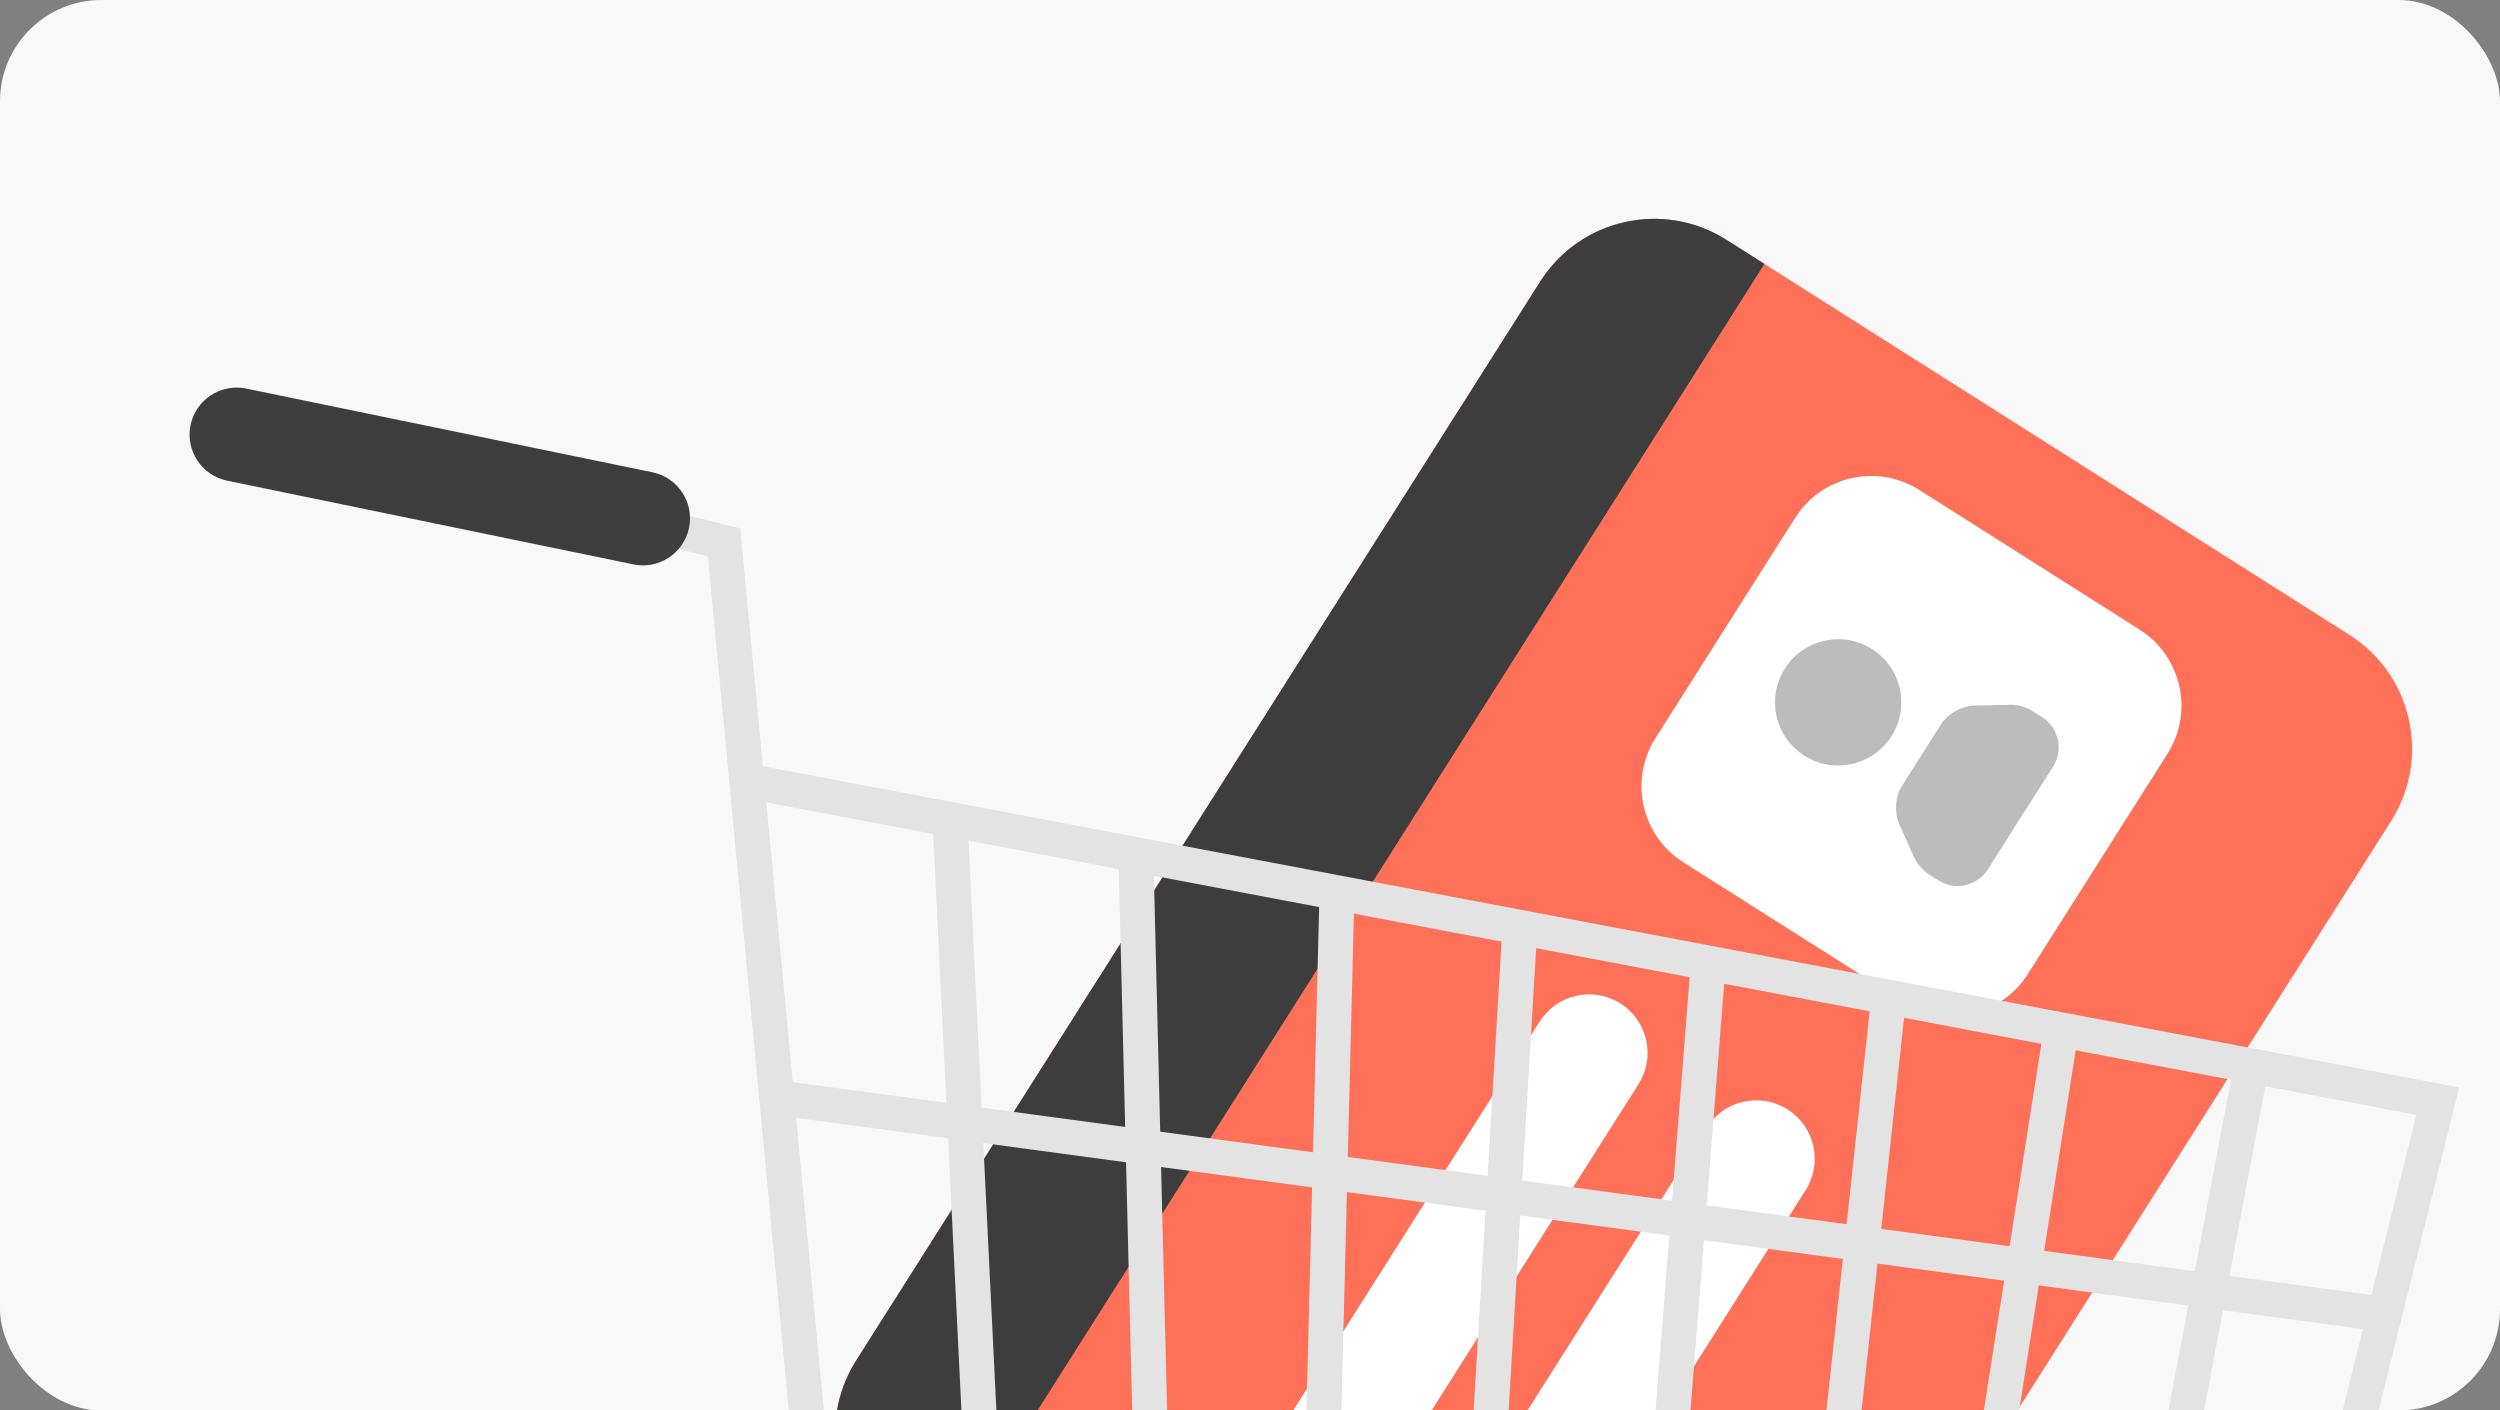 <svg width="296" height="167" viewBox="0 0 296 167" fill="none" xmlns="http://www.w3.org/2000/svg">
<rect x="0" y="0" width="296" height="167" fill="#808080" stroke="none"/>
<g clip-path="url(#clip0_2293_41302)">
<rect width="296" height="167" rx="12" fill="#F8F8F8"/>
<path d="M204.408 28.398C196.956 23.674 187.085 25.885 182.36 33.337L101.377 161.073C96.653 168.525 98.864 178.396 106.316 183.12L180.079 229.885C187.531 234.61 197.402 232.399 202.127 224.947L283.11 97.211C287.834 89.759 285.623 79.888 278.171 75.163L204.408 28.398Z" fill="#FF7059"/>
<path d="M199.304 102.091C194.336 98.941 192.862 92.36 196.012 87.392L212.551 61.305C215.7 56.337 222.281 54.863 227.249 58.013L253.336 74.552C258.304 77.701 259.778 84.282 256.628 89.25L240.09 115.337C236.94 120.305 230.359 121.779 225.391 118.629L199.304 102.091Z" fill="white"/>
<path d="M238.066 83.446C238.967 83.429 239.85 83.681 240.612 84.164L241.764 84.89C243.751 86.143 244.344 88.771 243.086 90.755L235.367 102.93C234.109 104.915 231.478 105.499 229.497 104.235L228.352 103.503C227.706 103.094 226.931 102.194 226.62 101.498L224.822 97.46C224.271 96.219 224.411 94.285 225.136 93.143L229.868 85.678C230.595 84.532 232.285 83.581 233.641 83.549L238.066 83.446Z" fill="#BCBCBC"/>
<path d="M213.634 89.477C217.123 91.688 221.743 90.653 223.955 87.165C226.166 83.677 225.131 79.056 221.643 76.845C218.155 74.633 213.534 75.668 211.323 79.156C209.111 82.645 210.146 87.265 213.634 89.477Z" fill="#BCBCBC"/>
<path d="M145.093 192.573C141.864 190.526 140.906 186.248 142.953 183.019L182.304 120.95C184.351 117.721 188.629 116.763 191.858 118.81C195.087 120.857 196.045 125.135 193.998 128.364L154.647 190.433C152.6 193.662 148.322 194.62 145.093 192.573Z" fill="white"/>
<path d="M164.883 205.12C161.654 203.073 160.696 198.795 162.743 195.566L202.094 133.497C204.141 130.268 208.419 129.31 211.648 131.357C214.877 133.405 215.835 137.682 213.788 140.911L174.437 202.98C172.39 206.209 168.112 207.167 164.883 205.12Z" fill="white"/>
<path fill-rule="evenodd" clip-rule="evenodd" d="M182.36 33.337C187.085 25.885 196.956 23.674 204.408 28.398L208.906 31.25L110.814 185.972L106.316 183.12C98.864 178.396 96.653 168.525 101.377 161.073L182.36 33.337Z" fill="#3D3D3D"/>
<path d="M260.14 282.104H92.378L97.302 208.258L83.814 65.873L58.368 59.469L59.377 55.46L87.654 62.58L101.451 208.205L101.44 208.373L96.81 275.021H260.14V282.104Z" fill="#E3E3E3"/>
<path d="M271.143 209.117H99.379V204.983H267.914L286.097 132L87.417 94.375L88.186 90.316L291.165 128.757L271.143 209.117Z" fill="#E3E3E3"/>
<path d="M92.239 127.905L91.687 132.002L282.066 157.674L282.618 153.577L92.239 127.905Z" fill="#E3E3E3"/>
<path d="M114.544 96.917L110.414 97.119L115.796 207.15L119.925 206.948L114.544 96.917Z" fill="#E3E3E3"/>
<path d="M136.555 101.139L132.422 101.242L135.011 205.708L139.144 205.605L136.555 101.139Z" fill="#E3E3E3"/>
<path d="M156.256 104.643L153.653 208.182L157.786 208.286L160.389 104.747L156.256 104.643Z" fill="#E3E3E3"/>
<path d="M177.894 109.679L172.028 208.115L176.155 208.361L182.021 109.924L177.894 109.679Z" fill="#E3E3E3"/>
<path d="M200.252 113.233L192.976 205.48L197.097 205.805L204.374 113.558L200.252 113.233Z" fill="#E3E3E3"/>
<path d="M221.528 118.274L211.939 206.821L216.05 207.266L225.638 118.719L221.528 118.274Z" fill="#E3E3E3"/>
<path d="M241.919 122.173L228.866 205.33L232.951 205.971L246.003 122.814L241.919 122.173Z" fill="#E3E3E3"/>
<path d="M264.505 125.976L249.282 206.458L253.344 207.227L268.567 126.745L264.505 125.976Z" fill="#E3E3E3"/>
<path d="M22.563 50.334C21.942 53.344 23.881 56.29 26.891 56.911L75.003 66.825C78.013 67.446 80.959 65.507 81.58 62.496C82.202 59.483 80.262 56.541 77.252 55.92L29.14 46.006C26.13 45.385 23.184 47.325 22.563 50.334Z" fill="#3D3D3D"/>
</g>
<defs>
<clipPath id="clip0_2293_41302">
<rect width="296" height="167" rx="12" fill="white"/>
</clipPath>
</defs>
</svg>

